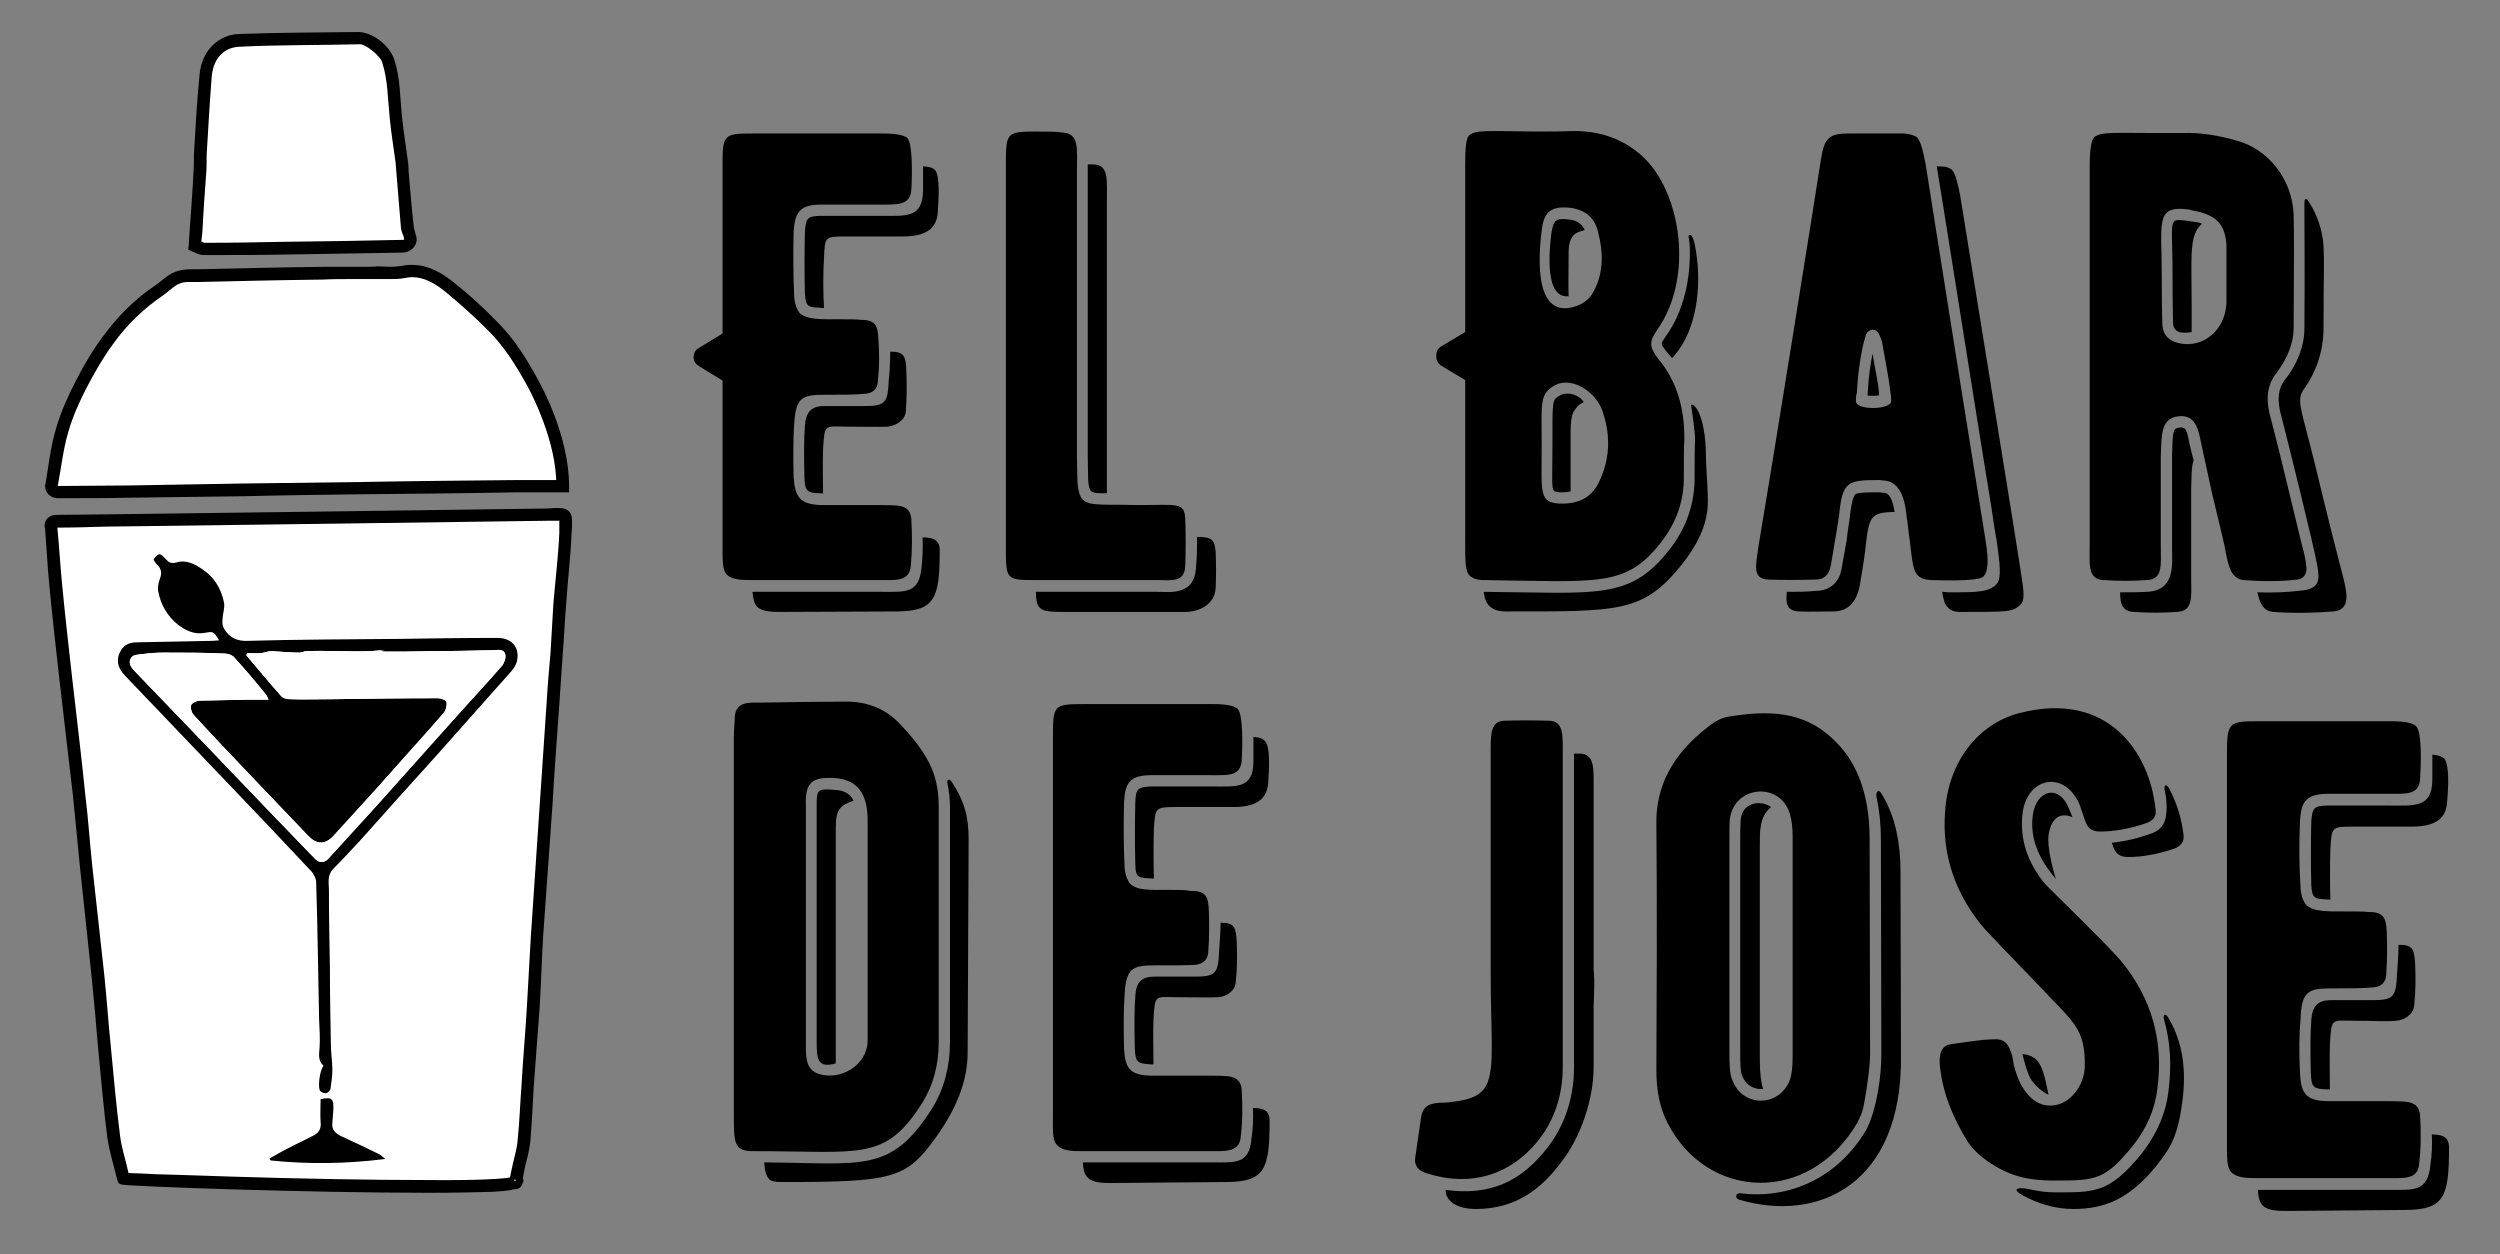 <?xml version="1.0" encoding="UTF-8"?>
<svg id="Layer_1" xmlns="http://www.w3.org/2000/svg" version="1.1" xmlns:xlink="http://www.w3.org/1999/xlink" viewBox="0 0 612 307">
  <rect x="0" y="0" width="612" height="307" fill="#808080" stroke="none"/>
  <!-- Generator: Adobe Illustrator 29.5.0, SVG Export Plug-In . SVG Version: 2.1.0 Build 137)  -->
  <defs>
    <style>
      .st0 {
        fill: #fff;
      }

      .st1 {
        fill: none;
      }

      .st2 {
        clip-path: url(#clippath);
      }
    </style>
    <clipPath id="clippath">
      <rect class="st1" y="-146.12" width="612" height="612.24"/>
    </clipPath>
  </defs>
  <g class="st2">
    <path d="M382.56,238.24v22.92c0,6.36-1.68,11.76-4.8,16.44-6.24,8.88-16.32,13.68-28.92,9.48-1.8-.6-2.64-1.92-2.4-3.6l1.44-9.96c.48-3.12,2.52-3.6,5.88-3.6.96,0,1.8-.24,2.28-.24,4.68-.6,7.08-1.92,8.16-4.8,1.68-4.44.72-12.36.72-26.76v-52.92c0-4.92-.24-8.64,3.24-8.76,3.72-.12,7.44-.12,11.16,0,3.6.12,3.24,3.84,3.24,8.76v53.04ZM389.88,237.16l-4.56,2.64v21.36c0,6.84-1.8,12.84-5.28,18.12-5.76,8.16-13.2,13.8-26.16,12,0,2.76,2.76,4.68,7.44,4.68,10.56,0,17.04-5.76,22.2-13.32,3.12-4.56,6.6-12.96,6.6-21.48v-14.88s.48-9.6-.24-9.12ZM385.32,242.44c4.56,2.88,4.68,2.88,4.8,3v-52.2c0-4.92.36-8.64-3.36-8.76h-1.44v57.96Z"/>
    <path d="M457.68,205.36l.12,52.92c0,1.68-.36,5.88-1.56,12.36-.24,1.44-.84,2.76-1.56,4.2-11.88,20.28-36.96,18.96-46.56-.12-1.8-3.6-2.64-7.68-2.64-12.84.24-46.92,0-55.44,0-59.88-.24-9.48,3.96-17.4,12.72-24.12,1.8-1.44,3.48-2.28,5.4-2.52,11.88-1.92,19.44-.24,25.8,6.24,6.36,6.24,8.28,15.24,8.28,23.76ZM438,264.76c.6-1.44.84-3.48.84-6v-54c0-2.28-.24-4.08-.72-5.64-2.4-7.8-13.56-6.84-14.64,1.32-.12.96-.12,2.52-.12,5.04v52.08c0,3.24.12,5.64.72,6.84,2.4,6.6,11.16,6.72,13.92.36ZM465.36,258.76l-.12-45.36c0-6.48-1.08-13.32-4.56-18.96-.72-1.44-1.56-.72-1.32.72.72,3.12,1.08,6.72,1.08,10.2l.12,52.92c0,4.92-1.08,13.08-3.6,18.12-7.2,12.36-19.44,17.16-30.84,15.72-1.2-.24-1.56,1.2-.36,1.56,19.44,5.76,39.84-3.84,39.6-34.92ZM426.12,200.68c-.12,2.28-.12,2.88-.12,4.8v52.08c0,3.36.12,5.16.48,5.76.96,2.52,3.12,3.48,5.16,3.24-.48-1.2-.84-3.72-.84-7.08v-52.08c0-2.52,0-4.08.24-5.04.24-2.16,1.2-3.72,2.52-4.8-2.52-1.8-7.08-1.2-7.44,3.12Z"/>
    <path d="M519.12,235.12c7.68,9.24,10.56,19.8,9,31.44-.6,5.04-2.64,9.72-6,13.92-6.84,8.4-9,8.52-19.2,8.52-7.56,0-11.4-1.56-15.6-4.2-2.64-1.8-4.56-3.6-5.76-5.52-3.6-5.88-5.76-11.52-6.48-16.8-.36-2.28-.84-6.36,2.4-6.84,4.92-.72,8.4-1.2,10.08-1.2,3-.24,4.08.72,5.04,4.08,0,.36.24.96.36,2.16.48,1.8.84,2.76,1.56,4.44,2.4,4.44,5.4,6.24,9.24,5.28,3.6-.96,6.6-5.16,6.6-9.48.12-9.36-3-10.8-10.92-19.32l-9.36-9.72-4.2-4.44c-7.2-8.4-10.56-18.12-9.72-28.8.84-12.48,8.28-21.36,17.88-24,22.2-5.88,32.16,9.84,33.6,23.16.36,1.92-.36,2.88-1.92,3.6-4.08,1.44-8.04,2.16-11.64,2.16-1.8,0-3-.72-3.6-2.52l-1.44-4.2c-3.72-8.4-12.84-6.6-13.92,2.28-.72,6.12,1.08,11.88,5.52,17.28.48.6,15.72,15.36,18.48,18.72ZM495.72,290.92c-2.52-.24-2.76.48-.6,1.68,3.48,1.92,7.8,3.36,12.36,3.36,7.44,0,13.56-2.16,20.4-10.56,3.24-4.2,4.68-6.36,5.88-12.6,1.32-7.44,1.68-15.84-2.88-23.52-.72-1.44-1.56-.96-1.08.48,1.56,5.4,1.8,11.16,1.08,17.04-.6,5.64-2.88,10.8-6.6,15.6-8.04,9.84-11.64,9.48-21.36,9.48-3.12,0-5.04-.6-7.2-.96ZM501.48,268c-.48-2.28-.84-4.32-1.56-6.24-1.08-2.76-2.64-3.48-4.8-3.72.12.48.48,2.64,1.8,5.76,1.08,1.92,3.36,3.72,4.56,4.2ZM507.36,200.08l-.84-2.04c-2.4-6.24-8.04-4.68-8.88,1.44-.72,5.4,1.08,10.32,5.64,15.72-.72-2.28-2.16-7.8-1.8-10.68.48-3.6,2.4-6,5.88-4.44ZM526.68,204.04c-3.36,1.2-6.48,1.92-9.72,2.28l.36.96c.6,1.8,1.8,2.52,3.6,2.52,3.6,0,7.56-.72,11.64-2.16,1.44-.72,2.28-1.68,1.92-3.6-.48-3.84-1.56-7.32-3.48-11.04-.72-1.2-1.32-.96-1.08.48.24.84.48,3.12.48,3.84,0,3.72-.84,5.64-3.72,6.72Z"/>
    <path d="M592.44,272.92c.24,4.2.24,8.16-.24,12-.24,3.84-3.84,3.48-7.08,3.48h-32.64c-2.16,0-4.68,0-6.12-1.32-1.32-1.2-1.2-3.24-1.2-9.24v-92.88c0-8.04.24-8.4,7.56-8.4h32.64c3.48,0,5.4.48,6.12,1.2,1.44,1.44,1.2,9.36.96,13.08-.36,3.84-3.48,3.48-7.92,3.48h-14.88c-5.04.12-6.36,1.8-6.6,6.72-.24,5.4-.24,10.68.12,15.84,0,2.04.6,3.6,1.32,4.56,1.8,1.8,5.16,1.68,9.84,1.68,2.4,0,4.2,0,5.28.12,3.6,0,4.56,1.08,4.68,4.92.12,3.36.12,6.72-.12,10.08,0,2.28-1.2,3.36-3.36,3.48-2.28.24-5.76.24-10.08.24-5.76,0-7.32.72-7.56,7.68-.36,3.84-.36,8.16-.12,13.08.24,5.04,1.56,6.72,6.6,6.84h14.76c4.56.12,7.56-.36,8.04,3.36ZM599.52,280.96c0-2.76-1.8-3.24-4.2-3.24.12,2.52,0,5.16-.36,7.44-.6,6.6-4.08,6.12-9.84,6.12h-32.4c.12,2.04.48,3,1.2,3.84,1.32,1.32,3.96,1.32,6,1.32l29.04-.24c9.36-.12,10.56-3.12,10.56-15.24ZM586.8,238.36c-.24,5.52-.72,6.48-5.88,6.48h-10.2c-3.36,0-4.68,1.44-4.92,4.92-.24,3.36-.24,7.2-.12,12.72.12,3.72.6,4.08,3.96,4.2h.72c0-3.36-.12-8.16,0-10.8.36-6.96.36-6,6-6,4.44,0,7.92.24,10.2,0,2.04-.12,4.32-1.56,4.44-3.84.36-3.48.36-6.48.24-9.84-.24-3.84-.48-4.92-4.08-4.92,0,2.52-.24,4.92-.36,7.08ZM595.44,190.96c-.12,6.84-4.2,6.24-10.92,6.24h-14.88c-3.12.12-3.6.48-3.84,3.96-.12,5.52-.12,9.84,0,15.48.24,3.6.84,3.36,4.68,3.6-.12-3.72-.12-8.76,0-12.6.36-5.04.24-5.28,5.16-5.28h14.64c5.16,0,8.52-1.44,8.76-6,.36-3.6.6-9.24-.72-10.68-.6-.48-1.08-.72-2.88-.96v6.24Z"/>
    <path d="M223.08,126.88c.24,4.08.24,7.92-.12,11.76-.36,3.72-3.84,3.36-6.96,3.36h-32.04c-2.04,0-4.56,0-5.88-1.2-1.32-1.2-1.2-3.24-1.2-9.12v-38.52l-5.88-3.6c-.72-.48-1.2-1.08-1.2-2.16,0-.96.48-1.8,1.2-2.16l5.88-3.6v-40.8c0-7.8.12-8.16,7.32-8.16h31.92c3.36,0,5.28.48,6,1.08,1.32,1.44,1.2,9.24.96,12.84-.36,3.72-3.36,3.48-7.68,3.48h-14.64c-4.8.12-6.12,1.68-6.48,6.48-.12,5.4-.12,10.56.12,15.48,0,2.04.6,3.6,1.32,4.56,1.8,1.68,5.04,1.56,9.6,1.56,2.4,0,4.2,0,5.16.12,3.6,0,4.44,1.08,4.56,4.92.24,3.24.24,6.48-.12,9.84,0,2.16-1.2,3.24-3.24,3.36-2.16.24-5.64.24-9.84.24-5.64,0-7.08.72-7.44,7.44-.24,3.72-.24,7.92-.12,12.84.36,4.92,1.68,6.48,6.48,6.72h14.52c4.44.12,7.32-.36,7.8,3.24ZM230.04,134.68c0-2.64-1.8-3.12-4.2-3.12.12,2.52,0,5.04-.24,7.32-.6,6.48-3.96,6-9.6,6h-31.8c.24,2.04.48,3,1.2,3.72,1.32,1.2,3.84,1.2,5.88,1.2l28.44-.12c9.12-.12,10.32-3.12,10.32-15ZM217.56,93.16c-.24,5.28-.72,6.24-5.76,6.24h-9.96c-3.24,0-4.56,1.44-4.8,4.8-.24,3.36-.24,7.08-.12,12.48.12,3.6.6,3.96,3.84,4.08h.72c0-3.24-.12-7.92,0-10.56.36-6.72.36-5.76,5.88-5.76,4.32,0,7.68.12,9.96,0,2.04-.24,4.32-1.56,4.44-3.84.24-3.36.24-6.36.12-9.6-.12-3.84-.48-4.92-3.96-4.92,0,2.52-.12,4.92-.36,7.08ZM225.96,46.72c-.12,6.72-4.08,6.12-10.56,6.12h-14.64c-3.12.12-3.48.48-3.72,3.96-.12,5.28-.12,9.48,0,15.12.24,3.48.84,3.24,4.68,3.48-.24-3.6-.24-8.64,0-12.36.24-4.92.12-5.16,4.92-5.16h14.4c4.92,0,8.16-1.44,8.52-5.76.24-3.6.6-9.12-.72-10.56-.6-.48-1.08-.72-2.88-.84v6Z"/>
    <path d="M290.16,127.36c.12,3.72.12,7.32,0,11.04-.12,4.32-3.48,3.6-6.72,3.6h-30.24c-6.72,0-6.96-.24-6.96-7.32V40.24c0-7.68.12-8.04,7.32-8.04,3,0,5.04,0,6.48.24,4.2.24,3.6,3.72,3.6,9.6v69.72c0,3.12.12,5.16.12,6.24.6,6.72,2.4,5.28,15,5.64,9.6,0,11.28-.84,11.4,3.72ZM297.6,135.16c-.24-3.12-.96-3.72-4.56-3.72,0,2.28,0,4.68-.24,7.2-.24,7.32-6.48,6.24-9.36,6.24h-29.88c.12,4.68,1.2,4.92,6.96,4.92h29.64c3.24,0,7.2-1.68,7.44-5.88.12-3.72.12-5.04,0-8.76ZM267.48,40.24h-1.2v71.52c0,3,.12,4.8.12,6.12.36,2.76.48,2.88,4.56,2.88V49.84c0-5.88.6-9.6-3.48-9.6Z"/>
    <path d="M412.32,107.68c-.12,2.04-.12,5.04-.12,8.64.12,6.24-1.8,11.64-5.76,16.68-8.52,10.8-15.24,9.36-43.2,9-1.68,0-2.88-.48-3.6-1.2-.96-1.2-.96-3.6-.96-8.76v-39l-6-3.6c-.84-.72-1.08-1.32-1.08-2.28,0-1.08.24-1.68,1.08-2.28l6-3.6v-41.28c0-3.72.24-6,.84-6.72,1.44-1.56,4.68-1.2,15.96-1.08,3.84,0,6.84,0,9.24-.12,6.96-.12,12.6,1.92,17.28,6.12,9.6,8.76,12.72,29.76,3.72,42.48-2.04,3-2.04,4.2.24,7.2,4.44,5.28,6.48,12,6.36,19.8ZM414,99.4c.24,1.56.96,6.12.96,8.4-.12,1.92-.12,4.92-.12,8.52.12,6.72-1.92,12.96-6.36,18.48-9.6,12.12-17.52,10.32-45.24,10.08.24,3.12,1.92,4.8,5.28,4.8,28.08,0,33.72.36,43.32-11.64,3-3.84,6.36-9.24,6.24-15.48,0-3.6-.48-8.52-.48-11.16,0-4.8-.84-8.76-1.92-10.8-.96-1.8-1.92-1.8-1.68-1.2ZM377.52,55.6c-1.08,7.68-1.92,22.92,8.4,19.32,1.92-.72,3.24-1.8,4.08-3.36,2.88-5.16,2.28-10.44,1.32-14.28-.84-4.32-3.6-6.12-7.56-6.48-3.84-.24-5.64.96-6.24,4.8ZM391.2,118.48c2.88-5.64,3.24-11.64,1.08-17.88-1.68-4.8-7.44-8.4-11.52-6.36-3.96,2.16-3.36,4.2-3.36,14.88,0,11.52-.72,13.92,4.44,14.16,4.56.12,7.56-1.44,9.36-4.8ZM383.52,53.68c-2.64-.24-3.36.12-3.84,4.2-1.08,9.6.24,15.12,4.32,14.64-.12-2.64,0-5.76,0-10.8s2.76-4.92,3.96-5.4c-.84-1.8-2.28-2.52-4.44-2.64ZM381.96,96.76c-2.04,1.2-1.92.72-1.92,12.36s-.6,11.16,1.92,11.4c.96,0,1.8,0,2.52-.24v-14.52c0-2.4.24-4.2.84-5.16.84-1.2,1.44-1.8,2.4-2.16-1.08-1.8-3.96-2.64-5.76-1.68ZM407.76,82.36c-1.2,1.92-1.44,1.56.12,3.6l1.44,1.68c.36-.24.48-.48,1.68-2.04,4.56-6.36,5.76-16.8,3.84-25.92-.36-1.68-.84-2.28-1.32-2.16-.36.12,0,.84.12,2.52.36,7.92-1.44,16.2-5.88,22.32Z"/>
    <path d="M485.52,141.16c-1.32,1.32-11.88.84-12.96.84-1.56-.12-2.4-.48-3-1.08-1.32-1.2-1.44-3.6-2.04-8.52-.36-2.4-.48-4.2-.72-5.52-.24-1.56-.48-9-5.64-9.24-.72-.12-1.2-.12-1.2-.12-7.68,0-8.88.36-9.72,8.28-.12,1.2-.84,5.52-2.04,12.6-.48,2.4-1.68,3.48-3.72,3.48-4.56.12-8.4.12-11.52,0-4.08-.12-3.12-3.48-2.52-7.92,3.6-21.24,14.04-86.52,15.36-95.16.84-5.16,2.04-6.12,6.84-6.12h13.44c1.44.12,2.64.48,3.24.96.96,1.08,1.56,3.84,2.04,6.36,4.08,25.92,14.52,91.44,14.76,92.64.72,4.56.6,7.32-.6,8.52ZM463.8,125.32c-5.88.12-6.24,1.08-7.08,8.28-.12,1.2-.24,2.64-1.44,9.72-.48,2.28-1.68,6.36-6.48,6.36s-5.4.12-8.4,0c-3.12-.12-3.24-2.04-3-4.8h.72c1.92,0,4.2,0,6.36-.24,3.36,0,5.76-1.92,6.36-5.52l1.2-6.72c.36-3.48.84-5.4.84-6.24.12-1.32.6-4.56,1.32-5.16.6-.48,3.36-.48,5.76-.48h.6l.12.12h.36c.6,0,2.04,0,2.76,4.68ZM462.72,95.68c-.24-2.88-1.92-11.16-1.92-11.64-.12-.6-.36-1.32-.84-2.28-.84-1.68-2.52-1.08-3.12,0-.96,3-1.92,7.8-2.28,14.4-.24.72-.24,1.56-.24,2.04,0,2.28,8.28,2.16,8.64.12,0-.36,0-1.32-.24-2.64ZM458.52,96.88h-1.32v-.6c.24-4.2.72-7.32,1.2-9.72.12.48.12.84.24,1.44.48,2.52,1.2,6.36,1.32,7.92v.84c-.24.12-.84.12-1.44.12ZM494.52,148.12c-1.92,1.68-2.64,1.68-14.64,1.68-1.44,0-2.4-.36-3-1.08-.84-.72-1.08-1.8-1.44-3.84.48,0,1.08.12,1.68.12,6.84,0,9.96,0,11.76-2.16,1.08-1.32.72-4.8-.12-10.68-.12-.6-.48-2.4-1.2-7.56-1.2-7.08-9.24-57.72-10.68-66.72-.84-5.04-1.68-10.8-2.76-17.16,2.4,0,2.76.24,3.72.84.96,1.08,1.56,3.96,2.04,6.48,0,.12,15,92.4,14.88,92.4.72,4.56.96,6.6-.24,7.68Z"/>
    <path d="M563.52,133.48c.6,2.04.96,3.84,1.08,5.28.24,1.56-.6,3-2.28,3.12-3.96.48-8.4.48-13.2.12-3.24-.48-3.72-3.96-4.56-8.4-.48-2.28-1.56-6.6-3-12.6l-2.76-12.72c-.6-3-1.32-6.96-5.64-6.36s-3.96,4.8-4.2,9.72v21.96c0,4.68.6,8.28-3.48,8.4-3.36.24-6.96.24-10.44,0-4.08-.12-3.48-3.84-3.48-9V40.72c0-3.96.36-6.36,1.08-7.08,1.32-1.44,5.64-1.08,14.16-1.08h7.8c3.72-.12,8.04.48,12.72,1.8,7.92,2.04,13.8,9.48,14.16,18.12.12,4.32.12,13.44,0,27.84,0,3.6-1.44,7.32-4.32,11.16-2.04,2.64-2.52,5.88-1.56,9.84,1.32,4.92,3.96,15.6,7.92,32.16ZM533.4,104.68c-1.44.24-1.56.84-1.68,6.96v21.96c0,4.44.96,10.92-6.12,11.28-2.16.12-4.44.12-6.6.12,0,2.88.6,4.68,3.36,4.8,3.6.24,7.08.24,10.44,0,4.2-.12,3.6-3.72,3.6-8.4v-21.96c.12-2.52,0-5.04.6-6.72l-.96-3.84c-.72-3.84-.96-4.44-2.64-4.2ZM545.04,74.2v-14.04c-.24-4.92-2.16-7.2-7.08-8.4-.96-.12-1.56-.36-2.16-.48-8.28-1.08-6.6,3.12-6.6,16.08,0,6.84.12,11.28.12,11.52,0,2.76,1.2,4.32,3.72,5.04,5.4,1.44,10.56-2.04,11.76-7.8.12-.96.24-1.56.24-1.92ZM536.52,75.16c0-12.48-.72-17.52,2.52-20.4-.84-.36-1.2-.36-3.72-.72-1.92-.24-2.76-.36-3.24.36-.72,1.08-.24,4.44-.24,12.96,0,6.84.12,11.28.12,11.52,0,2.52,2.04,2.88,4.56,2.4v-6.12ZM571.08,149.68c4.08-.24,3.72-3.84,2.52-8.4-4.32-16.44-6.72-27.24-8.04-32.16-2.28-9.12-3.48-11.4-1.44-14.04,2.76-3.84,4.68-9,4.68-14.76,0-14.4.24-15.72,0-19.92-.12-3.6-1.56-7.92-3.48-10.8-.72-1.32-1.2-1.08-1.2.12v2.64c0,4.44.12,13.44,0,27.96,0,4.2-1.56,8.64-4.92,12.84-1.44,2.04-1.68,4.2-1.08,7.32,2.28,8.88,8.16,32.64,9.12,37.8.48,3.24,1.2,6-4.56,6.36-3,.36-6.24.48-10.08.36.6,2.64,1.44,4.56,3.84,4.8,4.92.36,10.68.24,14.64-.12Z"/>
    <path d="M184.44,281.8h-.6c-1.44,0-2.52-.48-3-.96-1.2-1.32-1.2-3.12-1.2-8.76v-91.2c0-2.4.24-4.2.24-5.52.36-3.72,3.6-3.36,6.48-3.36,13.68-.24,20.64-.24,20.88-.24,5.4,0,9.96,1.92,13.56,6,7.32,7.8,9,12.96,9,19.92v57.36c0,5.64-1.32,10.44-3.84,14.64-9.24,14.76-14.88,12.12-41.52,12.12ZM237.12,205.48l-.24,52.08c0,5.64-1.68,12.48-8.04,21.24-7.08,9.72-10.32,10.56-37.08,10.56h-.6c-1.44,0-2.52-.24-2.88-.72-.72-.84-1.08-1.92-1.2-4.08,24,.12,30.96,2.88,41.16-13.32,2.88-4.68,4.32-10.2,4.32-16.2v-57.36c0-2.04-.24-4.08-.6-5.76-.24-1.08.24-1.44.96-.6,3.36,5.04,4.2,9,4.2,14.16ZM199.92,262.72c5.64,2.16,12.48-1.92,12.48-8.04v-51.84c0-2.04,0-3.36-.12-4.2-.48-5.16-3.12-7.8-7.8-8.16-5.64-.36-7.44.96-7.2,6.72v57.36c0,3.72-.24,6.84,2.64,8.16ZM204.6,260.32c-4.68,1.32-4.68-1.32-4.68-5.76v-57.36c0-3.84.12-4.2,4.44-3.84,2.28.12,3.84.96,4.56,2.64-3.24,1.2-4.32,2.04-4.32,6.6v57.72Z"/>
    <path d="M303.96,266.56c.24,4.08.24,8.04-.24,11.76-.24,3.72-3.84,3.48-6.84,3.48h-32.04c-2.04,0-4.56,0-5.88-1.32-1.44-1.2-1.2-3.24-1.2-9v-90.96c0-7.8.12-8.16,7.32-8.16h31.92c3.36,0,5.28.48,6,1.2,1.32,1.32,1.2,9.12.96,12.72-.36,3.84-3.48,3.48-7.68,3.48h-14.64c-4.92.12-6.24,1.68-6.48,6.6-.12,5.28-.12,10.44.12,15.36,0,2.04.6,3.6,1.32,4.56,1.8,1.8,5.04,1.56,9.6,1.56,2.4,0,4.08,0,5.16.24,3.6,0,4.44,1.08,4.56,4.8.12,3.24.12,6.6-.12,9.84,0,2.16-1.2,3.24-3.24,3.48-2.28.12-5.64.12-9.84.12-5.64,0-7.08.72-7.44,7.44-.24,3.84-.24,8.04-.12,12.84.24,5.04,1.56,6.6,6.48,6.72h14.4c4.44.12,7.44-.36,7.92,3.24ZM310.8,274.36c0-2.64-1.68-3.12-4.08-3.12.12,2.52,0,5.04-.36,7.44-.48,6.36-3.96,5.88-9.48,5.88h-31.8c.12,2.04.48,3,1.2,3.72,1.32,1.32,3.84,1.32,5.88,1.32l28.32-.24c9.12-.12,10.32-3.12,10.32-15ZM298.44,232.84c-.24,5.28-.72,6.24-5.76,6.24h-9.96c-3.36,0-4.68,1.44-4.8,4.92-.24,3.24-.24,6.96-.12,12.48.12,3.6.6,3.84,3.84,4.08h.72c0-3.36-.12-8.04,0-10.68.36-6.72.36-5.76,5.88-5.76,4.32,0,7.68.12,9.96,0,2.04-.12,4.2-1.56,4.32-3.72.36-3.48.36-6.48.24-9.72-.24-3.72-.48-4.8-3.96-4.8,0,2.4-.24,4.8-.36,6.96ZM306.84,186.52c-.12,6.72-4.08,6-10.56,6h-14.64c-3.12.24-3.6.48-3.72,3.96-.12,5.28-.12,9.48,0,15.12.12,3.48.72,3.24,4.56,3.48-.12-3.6-.12-8.64,0-12.36.36-4.8.24-5.16,5.04-5.16h14.28c5.04,0,8.28-1.44,8.64-5.76.24-3.6.6-9.12-.84-10.44-.48-.48-.96-.84-2.76-.96v6.12Z"/>
    <path class="st0" d="M126.36,288.76c.24-1.32.48-2.4.72-3.36.36-2.16,1.08-4.08,1.2-6.24.48-4.56.6-9,.84-13.56.48-6.48.96-12.84,1.44-19.32.36-5.64.6-11.4.96-17.16.6-10.68,1.44-21.36,2.16-32.04.6-8.16,1.08-16.44,1.68-24.72.24-4.2.6-8.28.96-12.36.24-4.08.36-8.16.72-12.24.48-5.76,1.08-11.4,1.32-17.16.24-5.16.72-4.68-4.32-4.68-17.64.36-35.28.6-52.92.84-18.48.24-37.08.36-55.56.6-3.84.12-7.8.24-11.64.24-1.2,0-1.56.48-1.44,1.68.48,4.8.72,9.48,1.2,14.28.72,7.44,1.56,14.88,2.4,22.44,1.08,9.6,2.28,19.2,3.36,28.8.6,5.64,1.08,11.4,1.56,17.16.96,9,2.04,18,3,27.12.6,5.76,1.08,11.52,1.56,17.16.72,7.32,1.32,14.76,2.28,21.96.36,3.36,1.44,6.48,2.28,9.72,0,.24.12.48.12.72,0,.12,102.48,3.96,96.12.24v-.12Z"/>
    <path d="M127.8,289.12c.36-1.32.48-2.4.72-3.48.48-1.92,1.08-3.96,1.32-6.36.36-4.56.6-9.12.84-13.56.48-6.48.96-12.84,1.44-19.32.36-5.76.48-11.4.84-17.16.72-10.68,1.56-21.36,2.28-32.04.48-8.28,1.08-16.56,1.68-24.72.24-4.2.6-8.28.84-12.36.36-4.2.48-8.28.84-12.24.36-5.64,1.08-11.4,1.32-17.28.12-1.2.12-2.04.12-2.88s0-1.8-.84-2.64c-.96-.72-1.8-.72-2.76-.72-.6,0-1.44,0-2.4.12-17.64.24-35.28.48-52.92.72-18.48.24-37.08.48-55.56.72-3.96,0-7.8.12-11.64.12-.72,0-1.44.12-2.16.72-.72.6-.84,1.44-.84,2.04,0,.24,0,.36.12.6.36,4.68.6,9.48,1.08,14.28.72,7.56,1.56,15,2.4,22.44,1.08,9.6,2.28,19.2,3.36,28.8.6,5.64,1.08,11.4,1.68,17.16.96,9,1.92,18.12,2.88,27.12.6,5.76,1.08,11.52,1.56,17.16.72,7.32,1.32,14.76,2.28,22.08.48,3.48,1.56,6.72,2.28,9.84.12.24.12.36.12.36.24,1.32.84,1.2.96,1.32,1.56.48,46.44,2.04,75.12,2.04,6.36,0,11.88-.12,15.72-.24,2.04-.12,3.6-.24,4.8-.48.96-.48,2.04.48,2.88-2.16-.12-1.08-.72-1.44-1.08-1.68l-1.56,2.76.6-1.08h-1.08c.12.96.48.96.48,1.08l.6-1.08h-1.08.96l-.36-1.08c0,.12-.36,0-.6,1.08h.96l-.36-1.08c-1.2.6-9.96.96-20.88.84-14.16,0-32.76-.36-47.88-.84-7.56-.24-14.16-.48-18.96-.6-2.4-.12-4.32-.24-5.64-.24-.6,0-1.08-.12-1.44-.12h-.36l-.24,1.2.36-1.2h-.12l-.24,1.2.36-1.2-.36,1.44.6-1.32c-.12-.12-.24-.12-.24-.12l-.36,1.44.6-1.32-.6,1.44h1.56c-.24-1.44-.96-1.32-.96-1.44l-.6,1.44h1.56c0-.6-.12-.96-.24-1.08-.72-3.36-1.8-6.48-2.16-9.48-.96-7.32-1.56-14.64-2.28-21.96-.6-5.76-.96-11.4-1.56-17.16-.96-9.12-2.04-18.12-3-27.24-.6-5.64-.96-11.4-1.68-17.16-.96-9.6-2.16-19.2-3.24-28.8-.84-7.44-1.68-14.88-2.4-22.32-.48-4.68-.72-9.48-1.2-14.28v-.36h-.36l.12.24c.24-.12.24-.24.24-.24h-.36l.12.24.12.12c3.84,0,7.8-.12,11.64-.24,18.48-.24,37.08-.48,55.56-.72,17.64-.24,35.28-.48,52.92-.72h3.24v-.48l-.36.24c.12.24.24.24.36.24v-.48l-.36.24q.12,0,0,.48v2.76c-.24,5.64-.96,11.4-1.44,17.16-.24,4.08-.48,8.16-.72,12.24-.36,4.08-.72,8.16-.96,12.36-.6,8.28-1.08,16.56-1.68,24.84-.72,10.68-1.44,21.36-2.16,32.04-.36,5.64-.6,11.4-.96,17.04-.36,6.48-.96,12.84-1.32,19.32-.36,4.56-.48,9.12-.96,13.56-.12,1.92-.72,3.84-1.2,6-.24,1.08-.48,2.16-.72,3.48l3,.6Z"/>
    <path class="st0" d="M130.68,94.24c-2.88-5.4-6-10.44-10.32-14.64-3.24-3.24-6.6-6.36-10.2-9.24-3.24-2.64-6.84-4.68-11.4-3.84-2.04.36-4.2.24-6.24.24-4.44.12-9,0-13.44.12-10.32.12-20.52.36-30.84.6-1.56,0-3.36-.12-4.8.48-1.56.6-2.88,2.04-4.44,3.12-4.8,3.24-9,7.44-12.6,12.12-2.4,3.36-4.56,6.96-6.48,10.68-1.8,3.72-3.6,7.56-4.8,11.52-1.2,4.32-1.68,8.76-2.52,13.2-.24,1.32.36,1.8,1.44,1.8h17.4c9.36-.12,18.84-.36,28.2-.48,9.48-.12,18.96-.24,28.32-.36,12.84-.24,25.68-.36,38.4-.48,3.84-.12,7.56,0,11.4,0,0-11.64-6.36-23.64-7.08-24.84Z"/>
    <path d="M130.68,94.24l1.32-.72c-2.88-5.4-6.12-10.68-10.56-15-3.24-3.36-6.72-6.48-10.32-9.36-2.88-2.28-6.12-4.32-10.32-4.32-.72,0-1.56,0-2.28.24-1.08.12-2.04.24-3.24.24-.72,0-1.56-.12-2.4-.12h-.36c-1.44.12-2.88.12-4.44.12h-9c-10.32.12-20.52.36-30.84.6-1.44,0-3.36-.12-5.28.6-2.16.84-3.48,2.4-4.8,3.24-5.04,3.36-9.36,7.68-12.96,12.6-2.52,3.36-4.68,7.08-6.6,10.8s-3.72,7.68-4.92,11.88c-1.32,4.44-1.8,9-2.52,13.32-.12.24-.12.48-.12.72,0,1.68,1.56,2.88,3,2.88h1.44c5.4,0,10.68,0,15.96-.12,9.36-.12,18.84-.24,28.2-.36,9.48-.24,18.96-.36,28.32-.48,12.84-.12,25.68-.24,38.52-.48h12.84v-1.44c0-12.12-6.6-24.24-7.32-25.56l-1.32.72-1.32.72c.6,1.2,6.96,13.08,6.84,24.12h1.56v-1.56h-11.4c-12.72.12-25.56.24-38.4.48-9.48.12-18.84.24-28.32.36s-18.84.36-28.2.48c-5.28,0-10.56.12-15.96.12h-1.56l-.12.12h.36c-.12,0,0,0-.24-.12l-.12.12h.36v-.24c.84-4.44,1.32-8.88,2.52-12.96,1.08-3.84,2.76-7.56,4.68-11.28,1.92-3.6,3.96-7.2,6.36-10.44,3.36-4.68,7.44-8.64,12.24-11.88,1.68-1.2,2.88-2.52,4.08-2.88.96-.48,2.52-.36,4.32-.36,10.2-.24,20.52-.48,30.72-.6,2.16-.12,4.32-.12,6.48-.12h7.08-.12,2.76c1.2,0,2.52,0,3.72-.24.72-.12,1.32-.24,1.8-.24,3.12,0,5.76,1.56,8.4,3.72,3.48,2.88,6.84,5.88,10.08,9.12,4.08,3.96,7.2,9,10.08,14.28l1.32-.72Z"/>
    <path class="st0" d="M47.76,60.16c.6.24,1.44.72,2.28.72,6.36.12,12.84,0,19.2-.12,9.72-.12,19.56-.36,29.28-.48,1.56,0,2.28-.96,1.8-2.52-.24-.72-.48-1.44-.6-2.16-.36-4.32-.84-8.64-1.2-12.96,0-.96,0-2.04-.12-3.12-.48-3.6-1.08-7.2-1.56-10.92-.48-4.56-.36-9.24-1.8-13.68-.84-2.52-4.68-5.64-7.2-5.64-9.72.24-19.56.12-29.28.6-4.2.12-7.68,3.24-8.28,8.64-.48,6.12-.84,12.24-1.2,18.48-.12,1.56,0,3.12-.12,4.68-.24,4.92-.6,9.84-.96,14.76-.12,1.08-.24,2.16-.24,3.72Z"/>
    <path d="M47.76,60.16l-.6,1.44c.48.12,1.32.84,2.88.84h.72c6.24,0,12.36,0,18.48-.12,9.84-.12,19.56-.36,29.28-.48,1.68,0,3.48-1.32,3.48-3.24,0-.36-.12-.84-.24-1.2-.24-.96-.48-1.56-.48-1.92-.48-4.32-.84-8.64-1.2-12.96-.12-.96,0-1.92-.24-3.12-.48-3.72-1.08-7.32-1.44-10.92-.48-4.44-.36-9.24-1.92-14.04-1.2-3.24-4.92-6.36-8.52-6.6h-.24l.12,1.44v-1.44c-9.72.12-19.56.12-29.28.48-4.92.12-9.24,3.96-9.72,10.08-.6,6.12-.96,12.36-1.32,18.48-.12,1.68,0,3.24-.12,4.68-.24,4.92-.6,9.84-.96,14.76-.12,1.2-.12,2.28-.24,3.72l-.12,1.08,1.08.48.6-1.44,1.44.12c.12-1.56.24-2.64.36-3.72.24-4.92.6-9.84.96-14.76.12-1.68,0-3.24.12-4.68.36-6.24.72-12.36,1.2-18.48.48-4.8,3.36-7.08,6.84-7.2,9.72-.48,19.44-.36,29.16-.6h.12v-.96.96-.96.96c1.32-.24,5.28,2.88,5.64,4.56,1.32,4.08,1.32,8.64,1.8,13.44.36,3.72.96,7.32,1.44,10.92.12.84.12,1.92.24,3,.36,4.32.72,8.64,1.08,13.08.12.96.6,1.8.72,2.28v.48l.12.12h-.48c-9.84.24-19.56.36-29.28.48-6.12.12-12.36.24-18.48.24h-.72c-.12,0-.84-.36-1.8-.72l-.48,1.44,1.44.12-1.44-.12Z"/>
    <path class="st0" d="M66,283.6c.12.24.12.36.24.48,9.24.96,18.48.84,28.08-.36-.6-.48-.96-.84-1.32-1.08-3.12-1.56-6.24-3-9.36-4.44-1.44-.72-2.52-1.56-2.28-3.36.12-1.08.12-2.04.24-3,.12-2.88-.24-3.36-3.12-2.76,0,1.92-.12,3.72,0,5.52.24,1.8-.48,2.76-1.92,3.48-2.64,1.32-5.4,2.64-8.04,4.08-.84.48-1.68.96-2.52,1.44Z"/>
    <path d="M66,283.6c.84-.48,1.68-.96,2.52-1.44,2.64-1.44,5.4-2.76,8.04-4.08,1.44-.72,2.16-1.68,1.92-3.48-.12-1.8,0-3.6,0-5.52,2.88-.6,3.24-.12,3.12,2.76-.12.96-.12,1.92-.24,3-.24,1.8.84,2.64,2.28,3.36,3.12,1.44,6.24,2.88,9.36,4.44.36.24.72.6,1.32,1.08-9.6,1.2-18.84,1.32-28.08.36-.12-.12-.12-.24-.24-.48Z"/>
    <path class="st0" d="M79.2,260.92c-.96,1.08-1.44,5.28-.84,6.12.24.36.96.6,1.44.6.36-.12.96-.6,1.08-.96.24-1.56.48-3.24.48-4.8,0-2.04-.36-4.08-.36-6.12-.12-6.24-.24-12.6-.24-18.84-.12-6.36-.24-12.72-.24-19.08,0-1.68-.48-3.48.96-5.04,2.28-2.28,4.44-4.68,6.6-6.96,6-6.72,12-13.44,18-20.04,6.36-7.2,12.84-14.4,19.2-21.6.6-.72,1.2-1.68,1.32-2.64.6-3.36-1.56-5.52-5.16-5.4-8.04,0-15.96.12-23.88.24-12.36.12-24.6.12-36.84.48-2.64.12-4.56-.72-5.88-3-.36-.6-.48-1.44-.36-2.16,0-1.44.6-2.88.36-4.2-.72-3.48-2.4-6.24-5.28-8.16-1.92-1.32-4.08-2.4-6.36-1.68-1.32.36-1.92,0-2.64-.84-1.44-1.56-1.68-1.56-3,.12.24.36.48.84.72,1.08,1.2,1.08,1.44,2.16.84,3.72-.36.96-.6,2.16-.36,3.12.6,3.24,2.28,6,4.8,8.04,1.92,1.44,3.96,2.4,6.24,2.04,2.4-.36,2.4-.6,3.84,1.8-.6,0-1.08.12-1.68.12-6.12.12-12.24.24-18.36.36-1.68,0-3.12.48-3.96,1.92-1.32,2.16-.96,4.32,1.08,6.36,9.48,9.96,18.96,19.8,28.44,29.76,5.64,5.88,11.28,11.88,16.92,17.88.72.72,1.32,1.92,1.32,2.88.36,11.28.48,22.44.72,33.6.12,2.28.24,4.44.12,6.72-.12,1.68-.48,3.24.96,4.56Z"/>
    <path d="M79.2,260.92c-1.44-1.32-1.08-2.88-.96-4.56.12-2.28,0-4.44-.12-6.72-.24-11.16-.36-22.32-.72-33.6,0-.96-.6-2.16-1.32-2.88-5.64-6-11.28-12-16.92-17.88-9.48-9.96-18.96-19.8-28.44-29.76-2.04-2.04-2.4-4.2-1.08-6.36.84-1.44,2.28-1.92,3.96-1.92,6.12-.12,12.24-.24,18.36-.36.6,0,1.08-.12,1.68-.12-1.44-2.4-1.44-2.16-3.84-1.8-2.28.36-4.32-.6-6.24-2.04-2.52-2.04-4.2-4.8-4.8-8.04-.24-.96,0-2.16.36-3.12.6-1.56.36-2.64-.84-3.72-.24-.24-.48-.72-.72-1.08,1.32-1.68,1.56-1.68,3-.12.72.84,1.32,1.2,2.64.84,2.28-.72,4.44.36,6.36,1.68,2.88,1.92,4.56,4.68,5.28,8.16.24,1.32-.36,2.76-.36,4.2-.12.72,0,1.56.36,2.16,1.32,2.28,3.24,3.12,5.88,3,12.24-.36,24.48-.36,36.84-.48,7.92-.12,15.84-.24,23.88-.24,3.6-.12,5.76,2.04,5.16,5.4-.12.96-.72,1.92-1.32,2.64-6.36,7.2-12.84,14.4-19.2,21.6-6,6.6-12,13.32-18,20.04-2.16,2.28-4.32,4.68-6.6,6.96-1.44,1.56-.96,3.36-.96,5.04,0,6.36.12,12.72.24,19.08,0,6.24.12,12.6.24,18.84,0,2.04.36,4.08.36,6.12,0,1.56-.24,3.24-.48,4.8-.12.36-.72.84-1.08.96-.48,0-1.2-.24-1.44-.6-.6-.84-.12-5.04.84-6.12ZM60.48,159.88c-.12.24-.12.36-.12.6,2.76,3.24,5.52,6.6,8.4,9.84.48.6,1.44.84,2.16.84,3.48.12,6.96,0,10.44,0,8.64-.12,17.28-.24,25.92-.24.72,0,1.92.48,2.04.96.12.72-.12,1.92-.6,2.52-4.32,5.04-8.76,9.84-13.08,14.76-4.56,5.16-9.24,10.2-13.8,15.24-2.4,2.76-4.56,2.16-6.48.12-4.2-4.44-8.52-8.88-12.72-13.32-5.04-5.28-10.2-10.68-15.24-16.2-.48-.48-.84-1.68-.6-2.4.12-.48,1.2-.96,1.92-1.08,3.84-.12,7.8-.12,11.64-.24h5.4c-.36-.72-.48-1.08-.72-1.32-2.52-3.12-5.04-6.12-7.68-9-.48-.6-1.56-.96-2.28-.96-5.04-.24-9.96-.24-15-.24-1.68,0-3.48.12-5.16.36-.96.12-2.28.12-2.76.84-.84,1.08-.24,2.28.72,3.24,6.96,7.2,13.8,14.4,20.76,21.6,3.48,3.72,7.08,7.32,10.56,11.04,4.32,4.44,8.64,9,12.96,13.44,1.08,1.08,2.4.96,3.36-.24,3.72-4.08,7.56-8.28,11.28-12.36,6.48-7.2,12.84-14.4,19.32-21.6,3.84-4.32,7.8-8.52,11.64-12.96.6-.6,1.08-1.92.96-2.76-.24-1.44-1.56-1.32-2.76-1.2-5.04.12-10.2.24-15.36.24-3.96.12-7.8.12-11.76.12-.12,0-.24-.12-.72-.24.6,0,.96-.12,1.2-.12-1.32,0-2.76.24-4.2.24-2.16.12-4.44,0-6.72,0-2.76,0-5.52-.12-8.4,0-.48,0-1.08.36-1.68.36-2.28,0-4.56-.24-6.84-.36-.84,0-1.68.36-2.52.48-1.2.12-2.4,0-3.48,0Z"/>
    <path class="st0" d="M60.48,159.88c1.08,0,2.28.12,3.48,0,.84-.12,1.68-.48,2.52-.48,2.28.12,4.56.36,6.84.36.6,0,1.2-.36,1.68-.36,2.88-.12,5.64,0,8.4,0,2.28,0,4.56.12,6.72,0,1.44,0,2.88-.24,4.2-.24-.24,0-.6.12-1.2.12.48.12.6.24.72.24,3.96,0,7.8,0,11.76-.12,5.16,0,10.32-.12,15.36-.24,1.2-.12,2.52-.24,2.76,1.2.12.84-.36,2.16-.96,2.76-3.84,4.44-7.8,8.64-11.64,12.96-6.48,7.2-12.84,14.4-19.32,21.6-3.72,4.08-7.56,8.28-11.28,12.36-.96,1.2-2.28,1.32-3.36.24-4.32-4.44-8.64-9-12.96-13.44-3.48-3.72-7.08-7.32-10.56-11.04-6.96-7.2-13.8-14.4-20.76-21.6-.96-.96-1.56-2.16-.72-3.24.48-.72,1.8-.72,2.76-.84,1.68-.24,3.48-.36,5.16-.36,5.04,0,9.96,0,15,.24.72,0,1.8.36,2.28.96,2.64,2.88,5.16,5.88,7.68,9,.24.24.36.6.72,1.32h-5.4c-3.84.12-7.8.12-11.64.24-.72.12-1.8.6-1.92,1.08-.24.72.12,1.92.6,2.4,5.04,5.52,10.2,10.92,15.24,16.2,4.2,4.44,8.52,8.88,12.72,13.32,1.92,2.04,4.08,2.64,6.48-.12,4.56-5.04,9.24-10.08,13.8-15.24,4.32-4.92,8.76-9.72,13.08-14.76.48-.6.72-1.8.6-2.52-.12-.48-1.32-.96-2.04-.96-8.64,0-17.28.12-25.92.24-3.48,0-6.96.12-10.44,0-.72,0-1.68-.24-2.16-.84-2.88-3.24-5.64-6.6-8.4-9.84,0-.24,0-.36.12-.6Z"/>
  </g>
</svg>